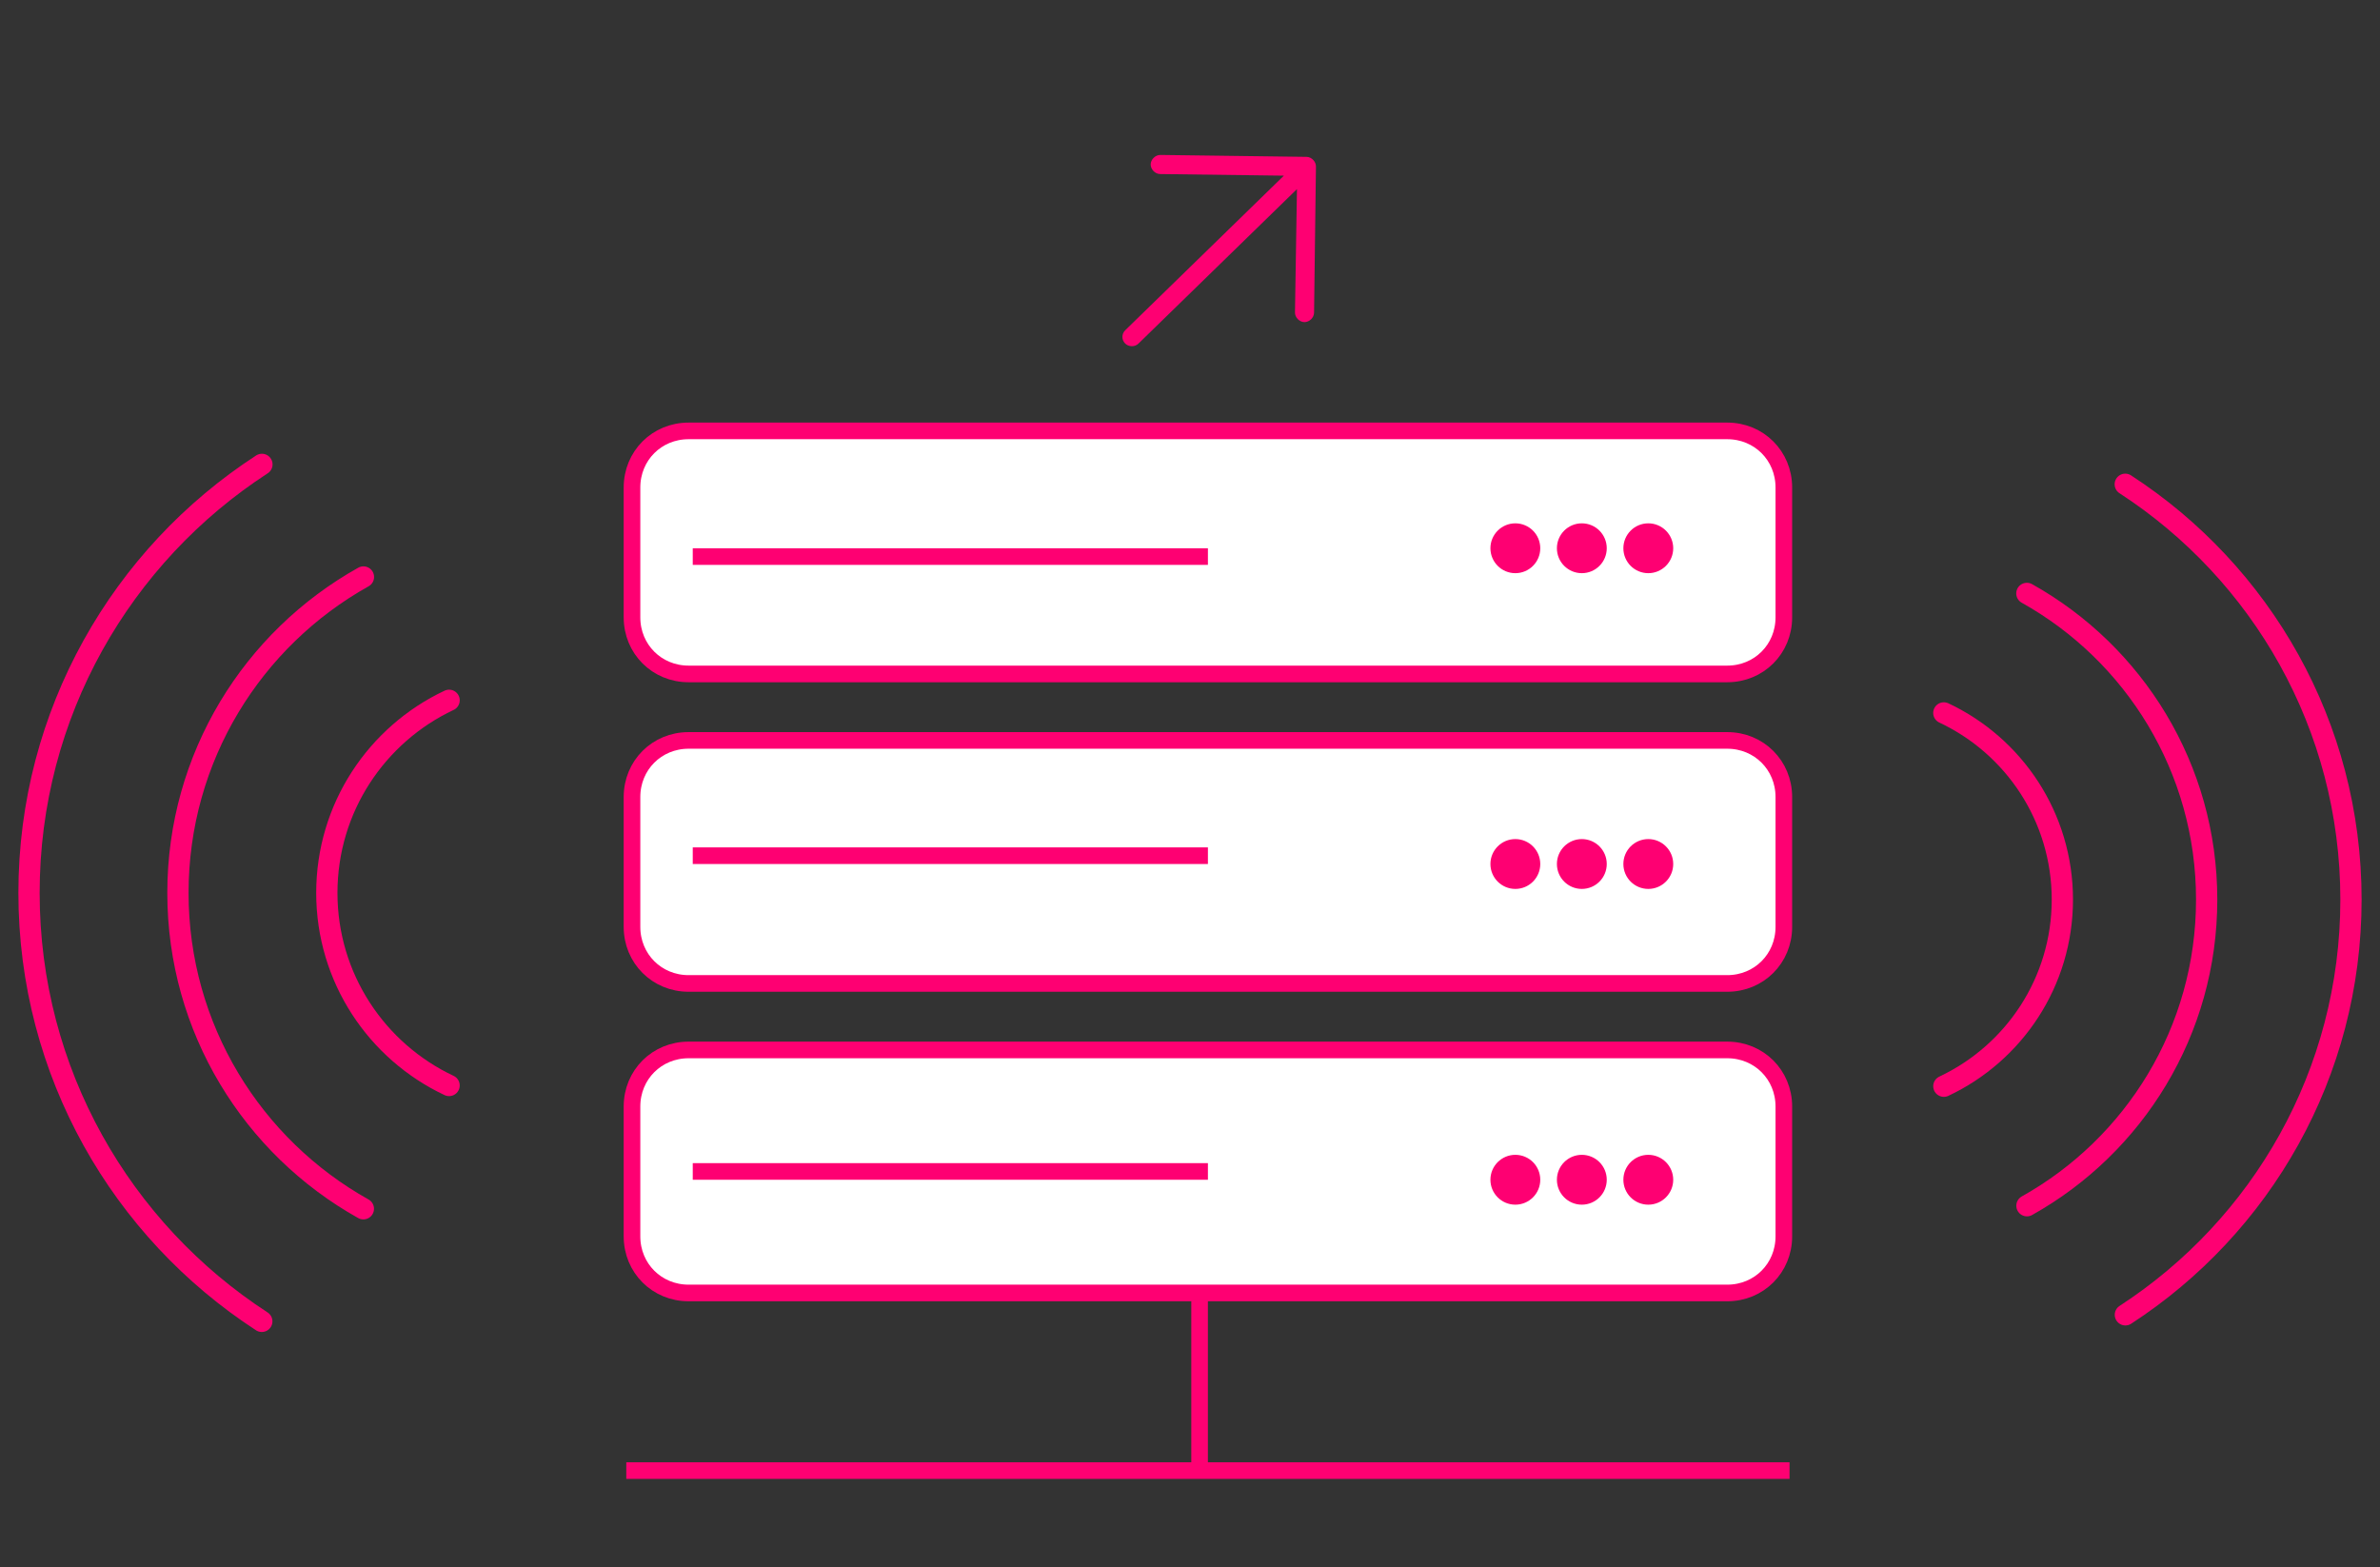 <svg width="123" height="81" viewBox="0 0 123 81" fill="none" xmlns="http://www.w3.org/2000/svg">
<rect x="0" y="0" width="123" height="81" fill="#333333" stroke="none"/>
<path d="M89.265 66.821H35.587C33.946 66.821 32.662 65.537 32.662 63.896V57.186C32.662 55.544 33.946 54.261 35.587 54.261H89.265C90.906 54.261 92.19 55.544 92.19 57.186V63.896C92.19 65.537 90.906 66.821 89.265 66.821Z" fill="white" stroke="#FE0072" stroke-width="0.859"/>
<path d="M89.265 50.825H35.587C33.946 50.825 32.662 49.541 32.662 47.9V41.19C32.662 39.549 33.946 38.265 35.587 38.265H89.265C90.906 38.265 92.19 39.549 92.19 41.19V47.9C92.19 49.541 90.906 50.825 89.265 50.825Z" fill="white" stroke="#FE0072" stroke-width="0.859"/>
<path d="M89.265 34.829H35.587C33.946 34.829 32.662 33.545 32.662 31.904V25.194C32.662 23.553 33.946 22.269 35.587 22.269H89.265C90.906 22.269 92.19 23.553 92.19 25.194V31.904C92.19 33.545 90.906 34.829 89.265 34.829Z" fill="white" stroke="#FE0072" stroke-width="0.859"/>
<path d="M61.996 66.982V76" stroke="#FE0072" stroke-width="0.859"/>
<path d="M92.485 76H32.367" stroke="#FE0072" stroke-width="0.859"/>
<path d="M62.426 60.541H35.802" stroke="#FE0072" stroke-width="0.859"/>
<path d="M62.426 44.223H35.802" stroke="#FE0072" stroke-width="0.859"/>
<path d="M62.426 28.764H35.802" stroke="#FE0072" stroke-width="0.859"/>
<circle cx="85.185" cy="28.334" r="1.288" fill="#FE0072"/>
<circle cx="81.75" cy="28.334" r="1.288" fill="#FE0072"/>
<circle cx="78.314" cy="28.334" r="1.288" fill="#FE0072"/>
<circle cx="85.185" cy="44.652" r="1.288" fill="#FE0072"/>
<circle cx="81.75" cy="44.652" r="1.288" fill="#FE0072"/>
<circle cx="78.314" cy="44.652" r="1.288" fill="#FE0072"/>
<circle cx="85.185" cy="60.97" r="1.288" fill="#FE0072"/>
<circle cx="81.75" cy="60.97" r="1.288" fill="#FE0072"/>
<circle cx="78.314" cy="60.97" r="1.288" fill="#FE0072"/>
<path d="M68.009 8.605L67.912 16.159C67.909 16.417 67.669 16.65 67.412 16.647C67.154 16.643 66.921 16.404 66.925 16.147L67.028 9.773L58.834 17.759C58.638 17.95 58.316 17.924 58.147 17.75C57.956 17.555 57.96 17.255 58.156 17.064L66.351 9.078L59.955 8.995C59.698 8.992 59.465 8.753 59.468 8.495C59.472 8.238 59.711 8.005 59.968 8.008L67.522 8.106C67.78 8.109 68.013 8.348 68.009 8.605Z" fill="#FE0072"/>
<path d="M13.53 68.288C6.289 63.584 1.5 55.424 1.5 46.146C1.5 36.865 6.292 28.703 13.536 24" stroke="#FE0072" stroke-width="1.099" stroke-miterlimit="10" stroke-linecap="round" stroke-linejoin="round"/>
<path d="M18.779 62.47C13.061 59.274 9.196 53.161 9.196 46.146C9.196 39.128 13.063 33.014 18.783 29.819" stroke="#FE0072" stroke-width="1.099" stroke-miterlimit="10" stroke-linecap="round" stroke-linejoin="round"/>
<path d="M23.209 56.098C19.476 54.341 16.891 50.545 16.891 46.146C16.891 41.745 19.476 37.949 23.21 36.192" stroke="#FE0072" stroke-width="1.099" stroke-miterlimit="10" stroke-linecap="round" stroke-linejoin="round"/>
<path d="M109.841 67.95C116.859 63.391 121.5 55.483 121.5 46.49C121.5 37.496 116.856 29.586 109.835 25.028" stroke="#FE0072" stroke-width="1.099" stroke-miterlimit="10" stroke-linecap="round" stroke-linejoin="round"/>
<path d="M104.754 62.312C110.296 59.214 114.042 53.289 114.042 46.49C114.042 39.69 110.294 33.764 104.75 30.668" stroke="#FE0072" stroke-width="1.099" stroke-miterlimit="10" stroke-linecap="round" stroke-linejoin="round"/>
<path d="M100.46 56.136C104.079 54.433 106.584 50.754 106.584 46.49C106.584 42.225 104.079 38.546 100.459 36.844" stroke="#FE0072" stroke-width="1.099" stroke-miterlimit="10" stroke-linecap="round" stroke-linejoin="round"/>
</svg>
